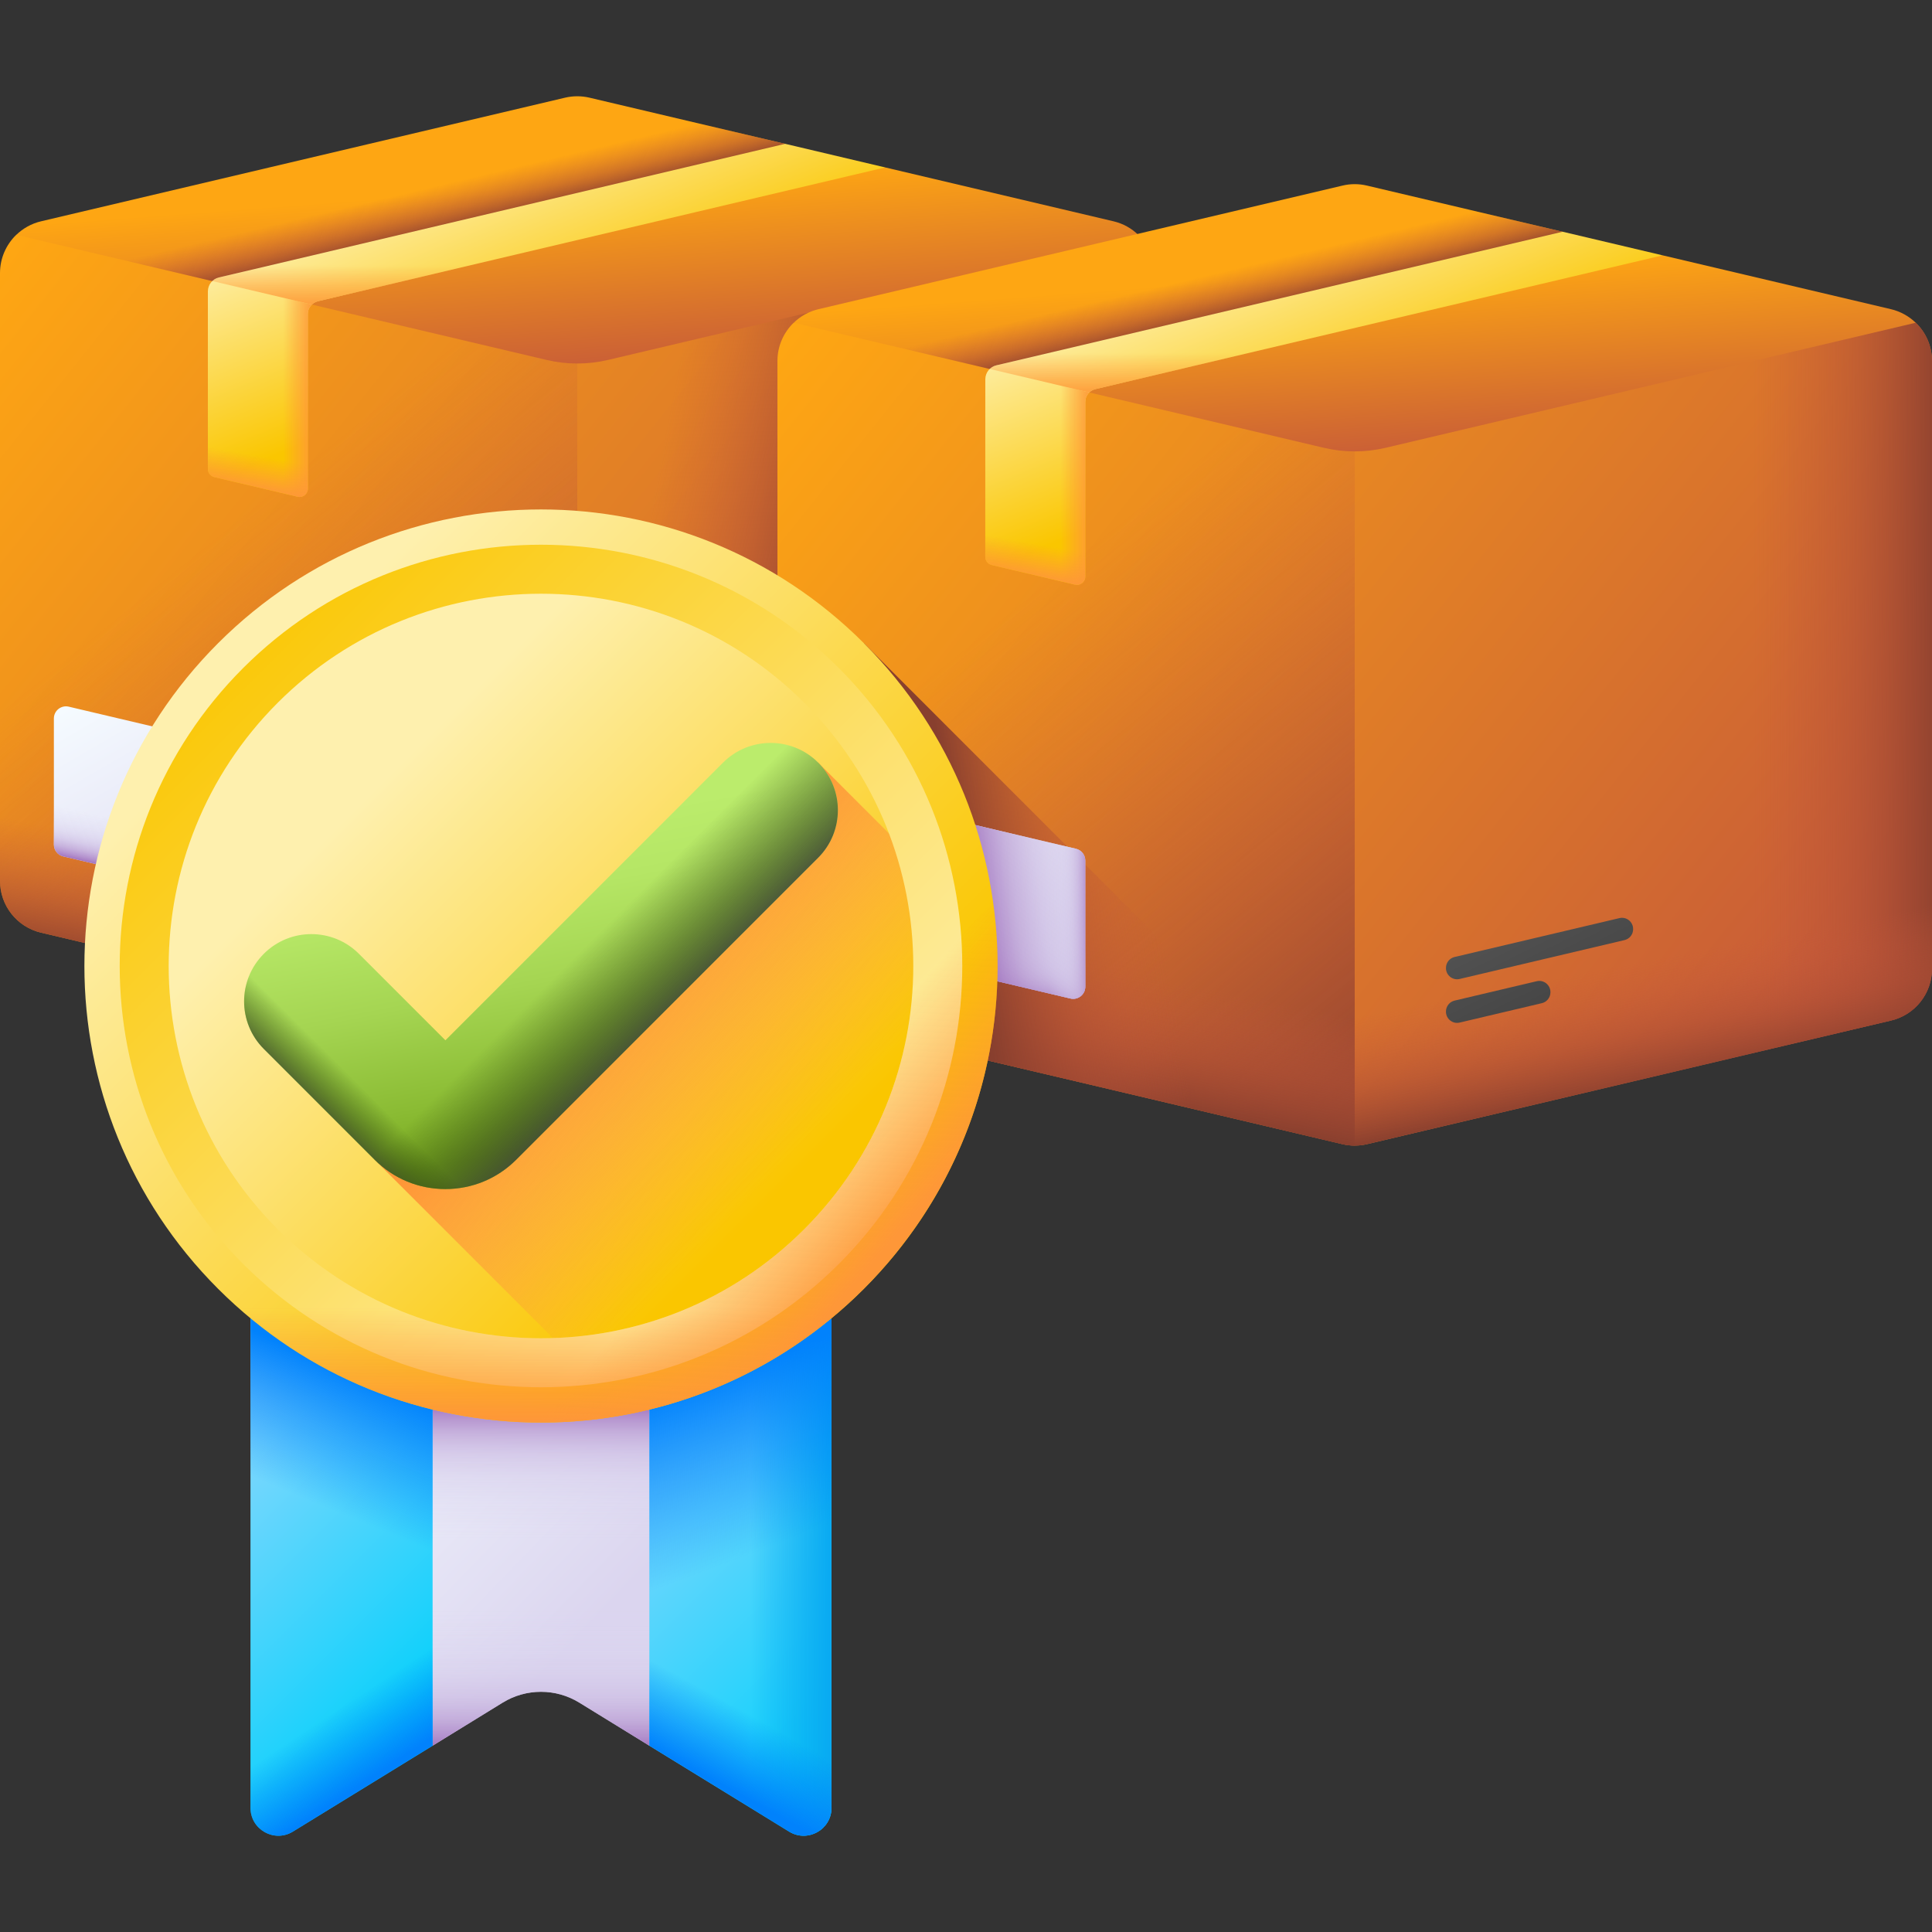 <svg width="70" height="70" viewBox="0 0 70 70" fill="none" xmlns="http://www.w3.org/2000/svg">
<rect x="0" y="0" width="70" height="70" fill="#333333" stroke="none"/>
<g clip-path="url(#clip0_3412_4731)">
<path d="M41.832 9.894V31.917C41.832 32.81 41.217 33.586 40.348 33.791L21.358 38.271C21.067 38.34 20.765 38.34 20.474 38.271L1.485 33.791C0.615 33.586 0 32.81 0 31.917V9.894C0 9.356 0.223 8.863 0.588 8.508H41.242V8.506C41.61 8.86 41.832 9.355 41.832 9.894Z" fill="url(#paint0_linear_3412_4731)"/>
<path d="M41.242 8.508H29.487V36.354L40.348 33.791C41.217 33.587 41.832 32.81 41.832 31.917V9.894C41.832 9.355 41.61 8.86 41.242 8.506V8.508Z" fill="url(#paint1_linear_3412_4731)"/>
<path d="M20.916 8.509V38.322C20.768 38.322 20.62 38.306 20.474 38.271L1.485 33.791C0.615 33.587 0 32.81 0 31.917V9.894C0 9.356 0.223 8.863 0.588 8.509H20.916Z" fill="url(#paint2_linear_3412_4731)"/>
<path d="M41.832 9.893V31.916C41.832 32.81 41.218 33.587 40.348 33.792L21.358 38.271C21.213 38.305 21.066 38.321 20.916 38.321V8.508H41.242C41.61 8.861 41.832 9.355 41.832 9.893Z" fill="url(#paint3_linear_3412_4731)"/>
<path d="M20.916 24.744V38.322C20.768 38.322 20.62 38.306 20.474 38.271L1.485 33.792C0.615 33.587 0 32.81 0 31.917V20.066L18.782 24.496C19.483 24.661 20.2 24.744 20.916 24.744Z" fill="url(#paint4_linear_3412_4731)"/>
<path d="M20.916 24.744V38.322C21.064 38.322 21.212 38.306 21.358 38.271L40.348 33.792C41.218 33.587 41.833 32.81 41.833 31.917V20.066L23.051 24.496C22.349 24.661 21.633 24.744 20.916 24.744Z" fill="url(#paint5_linear_3412_4731)"/>
<path d="M41.242 8.509L22.029 13.041C21.297 13.214 20.535 13.214 19.803 13.041L0.59 8.509C0.833 8.275 1.138 8.101 1.484 8.019L20.474 3.539C20.765 3.471 21.067 3.471 21.358 3.539L28.449 5.212V6.066H32.072L40.349 8.019C40.695 8.101 40.999 8.274 41.242 8.509Z" fill="url(#paint6_linear_3412_4731)"/>
<path d="M28.449 5.212V6.066L9.343 10.574L0.59 8.509C0.833 8.275 1.138 8.101 1.484 8.019L20.474 3.539C20.765 3.471 21.067 3.471 21.358 3.539L28.449 5.212Z" fill="url(#paint7_linear_3412_4731)"/>
<path d="M28.449 5.211L7.933 10.052C7.698 10.107 7.532 10.316 7.532 10.558L7.531 16.993C7.531 17.133 7.627 17.255 7.764 17.287L10.783 17.998C10.973 18.043 11.154 17.899 11.154 17.704V11.376C11.154 11.156 11.306 10.965 11.52 10.914L32.071 6.066L28.449 5.211Z" fill="url(#paint8_linear_3412_4731)"/>
<path d="M17.293 9.553L11.52 10.914C11.435 10.934 11.36 10.977 11.3 11.034L7.692 10.183C7.758 10.12 7.839 10.074 7.933 10.051L13.668 8.698L17.293 9.553Z" fill="url(#paint9_linear_3412_4731)"/>
<path d="M7.692 10.184L11.3 11.035C11.209 11.122 11.155 11.244 11.155 11.376V17.704C11.155 17.9 10.972 18.044 10.783 17.998L7.764 17.287C7.627 17.255 7.531 17.133 7.531 16.993L7.532 10.557C7.532 10.411 7.593 10.278 7.692 10.184Z" fill="url(#paint10_linear_3412_4731)"/>
<path d="M7.531 13.894L7.531 16.993C7.531 17.133 7.627 17.255 7.764 17.287L10.783 17.998C10.972 18.044 11.154 17.9 11.154 17.704V13.894L7.531 13.894Z" fill="url(#paint11_linear_3412_4731)"/>
<path d="M2.291 31.03L10.614 32.994C10.89 33.059 11.154 32.85 11.154 32.566V27.995C11.154 27.791 11.014 27.614 10.816 27.568L2.492 25.604C2.216 25.539 1.952 25.748 1.952 26.032V30.603C1.952 30.806 2.092 30.983 2.291 31.03Z" fill="url(#paint12_linear_3412_4731)"/>
<path d="M1.952 27.328V30.603C1.952 30.807 2.092 30.983 2.291 31.03L10.615 32.994C10.89 33.059 11.155 32.85 11.155 32.567V29.498L1.952 27.328Z" fill="url(#paint13_linear_3412_4731)"/>
<path d="M10.816 27.567L6.589 26.57V32.044L10.615 32.994C10.89 33.059 11.155 32.849 11.155 32.566V27.995C11.154 27.791 11.014 27.614 10.816 27.567Z" fill="url(#paint14_linear_3412_4731)"/>
<path d="M24.222 31.883V31.892C24.222 32.153 24.465 32.345 24.719 32.285L30.692 30.876C30.875 30.833 31.003 30.671 31.003 30.483V30.474C31.003 30.213 30.76 30.021 30.507 30.081L24.533 31.49C24.351 31.533 24.222 31.695 24.222 31.883Z" fill="url(#paint15_linear_3412_4731)"/>
<path d="M24.719 33.865L27.696 33.163C27.879 33.12 28.008 32.957 28.008 32.77V32.76C28.008 32.5 27.764 32.307 27.511 32.367L24.533 33.069C24.351 33.112 24.222 33.275 24.222 33.463V33.472C24.222 33.733 24.465 33.925 24.719 33.865Z" fill="url(#paint16_linear_3412_4731)"/>
<path d="M70 13.078V35.101C70 35.995 69.385 36.771 68.515 36.976L49.526 41.456C49.235 41.524 48.933 41.524 48.642 41.456L29.652 36.976C28.782 36.771 28.168 35.995 28.168 35.101V13.078C28.168 12.541 28.39 12.047 28.756 11.693H69.41V11.691C69.777 12.045 70 12.54 70 13.078Z" fill="url(#paint17_linear_3412_4731)"/>
<path d="M69.41 11.693H57.654V39.538L68.515 36.976C69.385 36.771 70 35.995 70 35.101V13.078C70 12.54 69.777 12.045 69.41 11.691V11.693Z" fill="url(#paint18_linear_3412_4731)"/>
<path d="M49.084 11.693V41.507C48.936 41.507 48.788 41.49 48.642 41.456L29.652 36.976C28.783 36.771 28.168 35.995 28.168 35.101V13.078C28.168 12.541 28.39 12.047 28.756 11.693H49.084Z" fill="url(#paint19_linear_3412_4731)"/>
<path d="M49.084 27.929V41.507C48.936 41.507 48.788 41.49 48.642 41.456L29.652 36.976C28.783 36.771 28.168 35.995 28.168 35.101V23.25L46.949 27.68C47.651 27.846 48.367 27.929 49.084 27.929Z" fill="url(#paint20_linear_3412_4731)"/>
<path d="M31.299 23.303V37.364L48.642 41.456C48.788 41.49 48.936 41.507 49.084 41.507V41.088L31.299 23.303Z" fill="url(#paint21_linear_3412_4731)"/>
<path d="M49.084 27.929V41.507C49.232 41.507 49.38 41.49 49.526 41.456L68.515 36.976C69.385 36.771 70 35.995 70 35.101V23.25L51.218 27.68C50.517 27.846 49.8 27.929 49.084 27.929Z" fill="url(#paint22_linear_3412_4731)"/>
<path d="M69.41 11.693L50.197 16.226C49.465 16.398 48.703 16.398 47.971 16.226L28.758 11.693C29.001 11.459 29.305 11.285 29.651 11.203L48.642 6.724C48.933 6.655 49.235 6.655 49.526 6.724L56.617 8.397V9.251H60.239L68.516 11.203C68.862 11.285 69.166 11.459 69.41 11.693Z" fill="url(#paint23_linear_3412_4731)"/>
<path d="M56.617 8.397V9.251L37.51 13.758L28.758 11.693C29.001 11.459 29.305 11.285 29.651 11.203L48.642 6.724C48.933 6.655 49.235 6.655 49.526 6.724L56.617 8.397Z" fill="url(#paint24_linear_3412_4731)"/>
<path d="M56.617 8.396L36.1 13.236C35.866 13.291 35.7 13.501 35.7 13.742L35.698 20.177C35.698 20.318 35.795 20.439 35.931 20.472L38.95 21.183C39.14 21.228 39.322 21.084 39.322 20.889V14.561C39.322 14.341 39.473 14.149 39.687 14.099L60.239 9.251L56.617 8.396Z" fill="url(#paint25_linear_3412_4731)"/>
<path d="M45.46 12.738L39.687 14.099C39.602 14.119 39.528 14.162 39.468 14.219L35.86 13.368C35.925 13.305 36.007 13.258 36.1 13.236L41.836 11.883L45.46 12.738Z" fill="url(#paint26_linear_3412_4731)"/>
<path d="M35.86 13.368L39.467 14.219C39.377 14.306 39.322 14.428 39.322 14.561V20.889C39.322 21.084 39.14 21.228 38.95 21.183L35.931 20.471C35.795 20.439 35.699 20.317 35.699 20.177L35.7 13.742C35.699 13.596 35.761 13.462 35.86 13.368Z" fill="url(#paint27_linear_3412_4731)"/>
<path d="M35.699 17.079L35.698 20.178C35.698 20.317 35.794 20.439 35.931 20.472L38.95 21.183C39.14 21.228 39.322 21.085 39.322 20.889V17.079L35.699 17.079Z" fill="url(#paint28_linear_3412_4731)"/>
<path d="M30.458 34.215L38.782 36.178C39.058 36.243 39.322 36.034 39.322 35.751V31.18C39.322 30.976 39.182 30.799 38.983 30.752L30.66 28.789C30.384 28.724 30.12 28.933 30.12 29.216V33.787C30.12 33.991 30.26 34.168 30.458 34.215Z" fill="url(#paint29_linear_3412_4731)"/>
<path d="M30.12 30.512V33.787C30.12 33.991 30.26 34.168 30.458 34.215L38.782 36.178C39.058 36.244 39.322 36.034 39.322 35.751V32.683L30.12 30.512Z" fill="url(#paint30_linear_3412_4731)"/>
<path d="M38.983 30.752L34.756 29.755V35.229L38.782 36.178C39.058 36.243 39.322 36.034 39.322 35.751V31.18C39.322 30.976 39.182 30.799 38.983 30.752Z" fill="url(#paint31_linear_3412_4731)"/>
<path d="M38.983 30.752L34.756 29.755V35.229L38.782 36.178C39.058 36.243 39.322 36.034 39.322 35.751V31.18C39.322 30.976 39.182 30.799 38.983 30.752Z" fill="url(#paint32_linear_3412_4731)"/>
<path d="M52.39 35.067V35.077C52.39 35.337 52.633 35.53 52.886 35.47L58.86 34.061C59.042 34.018 59.171 33.855 59.171 33.668V33.658C59.171 33.398 58.928 33.205 58.674 33.265L52.701 34.674C52.519 34.717 52.39 34.88 52.39 35.067Z" fill="url(#paint33_linear_3412_4731)"/>
<path d="M52.886 37.05L55.864 36.347C56.046 36.304 56.175 36.142 56.175 35.954V35.945C56.175 35.684 55.932 35.492 55.679 35.551L52.701 36.254C52.519 36.297 52.39 36.46 52.39 36.647V36.657C52.39 36.917 52.633 37.11 52.886 37.05Z" fill="url(#paint34_linear_3412_4731)"/>
<path d="M27.922 51.811L23.527 63.25L20.989 61.69C20.138 61.167 19.064 61.167 18.213 61.69L15.674 63.25L11.28 51.811L15.674 40.51H23.527L27.922 51.811Z" fill="url(#paint35_linear_3412_4731)"/>
<path d="M11.28 51.811L15.674 63.25L18.213 61.69C19.064 61.167 20.138 61.167 20.989 61.69L23.527 63.25L27.922 51.811L27.341 50.317H11.861L11.28 51.811Z" fill="url(#paint36_linear_3412_4731)"/>
<path d="M11.28 51.811L15.674 63.25L18.213 61.69C19.064 61.167 20.138 61.167 20.989 61.69L23.527 63.25L27.922 51.811L27.341 50.317H11.861L11.28 51.811Z" fill="url(#paint37_linear_3412_4731)"/>
<path d="M15.674 40.51H9.075V65.501C9.075 66.29 9.941 66.775 10.613 66.361L15.674 63.251L15.674 40.51Z" fill="url(#paint38_linear_3412_4731)"/>
<path d="M23.528 40.51V63.251L28.589 66.361C29.261 66.775 30.127 66.291 30.127 65.501V40.51H23.528Z" fill="url(#paint39_linear_3412_4731)"/>
<path d="M23.528 40.51V63.251L28.589 66.361C29.261 66.775 30.127 66.291 30.127 65.501V40.51H23.528Z" fill="url(#paint40_linear_3412_4731)"/>
<path d="M15.674 40.51H9.075V65.501C9.075 66.29 9.941 66.775 10.613 66.361L15.674 63.251L15.674 40.51Z" fill="url(#paint41_linear_3412_4731)"/>
<path d="M23.528 40.51V63.251L28.589 66.361C29.261 66.775 30.127 66.291 30.127 65.501V40.51H23.528Z" fill="url(#paint42_linear_3412_4731)"/>
<path d="M15.674 54.183V63.25L10.613 66.361C9.94 66.775 9.075 66.291 9.075 65.501V54.183H15.674Z" fill="url(#paint43_linear_3412_4731)"/>
<path d="M30.127 54.183V65.501C30.127 66.291 29.262 66.775 28.589 66.361L23.528 63.25V54.183H30.127Z" fill="url(#paint44_linear_3412_4731)"/>
<path d="M30.395 24.207C24.433 18.246 14.768 18.246 8.807 24.207C2.847 30.168 2.847 39.832 8.807 45.793C14.768 51.754 24.433 51.754 30.395 45.793C36.355 39.832 36.355 30.168 30.395 24.207Z" fill="url(#paint45_linear_3412_4731)"/>
<path d="M13.573 42.019L22.788 51.234C25.907 50.625 28.883 49.112 31.299 46.697C34.756 43.239 36.362 38.632 36.119 34.106L29.644 27.631L13.573 42.019Z" fill="url(#paint46_linear_3412_4731)"/>
<path d="M31.299 23.303C24.839 16.843 14.365 16.843 7.903 23.303C1.443 29.763 1.443 40.237 7.903 46.697C14.364 53.157 24.838 53.157 31.299 46.697C37.759 40.237 37.759 29.763 31.299 23.303ZM9.761 44.839C4.326 39.405 4.326 30.595 9.761 25.161C15.195 19.726 24.007 19.726 29.441 25.161C34.875 30.595 34.875 39.405 29.441 44.839C24.007 50.274 15.195 50.274 9.761 44.839Z" fill="url(#paint47_linear_3412_4731)"/>
<path d="M30.395 24.207C24.433 18.246 14.768 18.246 8.807 24.207C2.847 30.168 2.847 39.832 8.807 45.793C14.768 51.754 24.433 51.754 30.395 45.793C36.355 39.832 36.355 30.168 30.395 24.207ZM29.139 44.538C23.872 49.805 15.33 49.805 10.062 44.538C4.795 39.27 4.795 30.73 10.062 25.462C15.33 20.195 23.872 20.195 29.139 25.462C34.407 30.73 34.407 39.27 29.139 44.538Z" fill="url(#paint48_linear_3412_4731)"/>
<path d="M29.139 44.538C23.872 49.805 15.33 49.805 10.062 44.538C7.255 41.731 5.945 37.994 6.13 34.318H3.073C2.89 38.776 4.499 43.294 7.903 46.697C14.364 53.157 24.838 53.157 31.299 46.697C34.702 43.294 36.312 38.776 36.129 34.318H33.072C33.257 37.994 31.947 41.73 29.139 44.538Z" fill="url(#paint49_linear_3412_4731)"/>
<path d="M33.09 34.999C33.09 42.449 27.05 48.488 19.601 48.488C15.63 48.488 12.062 46.773 9.593 44.043L7.432 46.204C10.455 49.486 14.787 51.542 19.601 51.542C28.738 51.541 36.144 44.135 36.144 34.999C36.144 30.186 34.087 25.853 30.806 22.83L28.645 24.992C31.374 27.46 33.09 31.029 33.09 34.999Z" fill="url(#paint50_linear_3412_4731)"/>
<path d="M16.137 43.082C15.169 43.082 14.258 42.704 13.573 42.02L9.558 38.004C8.606 37.053 8.606 35.51 9.558 34.558C10.509 33.607 12.052 33.607 13.004 34.558L16.138 37.692L26.198 27.631C27.15 26.68 28.693 26.68 29.644 27.631C30.596 28.583 30.596 30.125 29.644 31.077L18.702 42.02C18.017 42.704 17.106 43.082 16.137 43.082Z" fill="url(#paint51_linear_3412_4731)"/>
<path d="M16.137 43.082C15.169 43.082 14.258 42.704 13.573 42.02L9.558 38.004C8.606 37.053 8.606 35.51 9.558 34.558C10.509 33.607 12.052 33.607 13.004 34.558L16.138 37.692L26.198 27.631C27.15 26.68 28.693 26.68 29.644 27.631C30.596 28.583 30.596 30.125 29.644 31.077L18.702 42.02C18.017 42.704 17.106 43.082 16.137 43.082Z" fill="url(#paint52_linear_3412_4731)"/>
<path d="M24.206 36.516L18.702 42.02C18.017 42.704 17.106 43.081 16.137 43.081C15.169 43.081 14.258 42.704 13.574 42.019L9.558 38.004C8.607 37.052 8.607 35.51 9.558 34.558C10.51 33.607 12.052 33.607 13.004 34.558L16.137 37.692L20.759 33.069L24.206 36.516Z" fill="url(#paint53_linear_3412_4731)"/>
</g>
<defs>
<linearGradient id="paint0_linear_3412_4731" x1="2.629" y1="6.251" x2="39.088" y2="35.477" gradientUnits="userSpaceOnUse">
<stop stop-color="#FEA613"/>
<stop offset="1" stop-color="#C4573A"/>
</linearGradient>
<linearGradient id="paint1_linear_3412_4731" x1="35.317" y1="22.43" x2="42.408" y2="22.43" gradientUnits="userSpaceOnUse">
<stop stop-color="#C4573A" stop-opacity="0"/>
<stop offset="0.235" stop-color="#BE5539" stop-opacity="0.235"/>
<stop offset="0.539" stop-color="#AE4E35" stop-opacity="0.539"/>
<stop offset="0.879" stop-color="#934330" stop-opacity="0.879"/>
<stop offset="1" stop-color="#883F2E"/>
</linearGradient>
<linearGradient id="paint2_linear_3412_4731" x1="8.881" y1="18.603" x2="23.827" y2="37.09" gradientUnits="userSpaceOnUse">
<stop stop-color="#C4573A" stop-opacity="0"/>
<stop offset="0.235" stop-color="#BE5539" stop-opacity="0.235"/>
<stop offset="0.539" stop-color="#AE4E35" stop-opacity="0.539"/>
<stop offset="0.879" stop-color="#934330" stop-opacity="0.879"/>
<stop offset="1" stop-color="#883F2E"/>
</linearGradient>
<linearGradient id="paint3_linear_3412_4731" x1="22.9" y1="21.779" x2="29.723" y2="23.143" gradientUnits="userSpaceOnUse">
<stop stop-color="#C4573A" stop-opacity="0"/>
<stop offset="0.235" stop-color="#BE5539" stop-opacity="0.235"/>
<stop offset="0.539" stop-color="#AE4E35" stop-opacity="0.539"/>
<stop offset="0.879" stop-color="#934330" stop-opacity="0.879"/>
<stop offset="1" stop-color="#883F2E"/>
</linearGradient>
<linearGradient id="paint4_linear_3412_4731" x1="10.004" y1="31.542" x2="9.118" y2="36.118" gradientUnits="userSpaceOnUse">
<stop stop-color="#C4573A" stop-opacity="0"/>
<stop offset="0.235" stop-color="#BE5539" stop-opacity="0.235"/>
<stop offset="0.539" stop-color="#AE4E35" stop-opacity="0.539"/>
<stop offset="0.879" stop-color="#934330" stop-opacity="0.879"/>
<stop offset="1" stop-color="#883F2E"/>
</linearGradient>
<linearGradient id="paint5_linear_3412_4731" x1="31.829" y1="31.542" x2="32.715" y2="36.118" gradientUnits="userSpaceOnUse">
<stop stop-color="#C4573A" stop-opacity="0"/>
<stop offset="0.235" stop-color="#BE5539" stop-opacity="0.235"/>
<stop offset="0.539" stop-color="#AE4E35" stop-opacity="0.539"/>
<stop offset="0.879" stop-color="#934330" stop-opacity="0.879"/>
<stop offset="1" stop-color="#883F2E"/>
</linearGradient>
<linearGradient id="paint6_linear_3412_4731" x1="20.777" y1="6.652" x2="21.331" y2="14.033" gradientUnits="userSpaceOnUse">
<stop stop-color="#FEA613"/>
<stop offset="1" stop-color="#C4573A"/>
</linearGradient>
<linearGradient id="paint7_linear_3412_4731" x1="14.561" y1="7.034" x2="14.967" y2="8.731" gradientUnits="userSpaceOnUse">
<stop stop-color="#C4573A" stop-opacity="0"/>
<stop offset="0.235" stop-color="#BE5539" stop-opacity="0.235"/>
<stop offset="0.539" stop-color="#AE4E35" stop-opacity="0.539"/>
<stop offset="0.879" stop-color="#934330" stop-opacity="0.879"/>
<stop offset="1" stop-color="#883F2E"/>
</linearGradient>
<linearGradient id="paint8_linear_3412_4731" x1="17.25" y1="5.345" x2="20.128" y2="12.356" gradientUnits="userSpaceOnUse">
<stop stop-color="#FEF0AE"/>
<stop offset="1" stop-color="#FAC600"/>
</linearGradient>
<linearGradient id="paint9_linear_3412_4731" x1="12.493" y1="9.614" x2="12.493" y2="11.229" gradientUnits="userSpaceOnUse">
<stop stop-color="#FE9738" stop-opacity="0"/>
<stop offset="1" stop-color="#FE9738"/>
</linearGradient>
<linearGradient id="paint10_linear_3412_4731" x1="10.261" y1="14.095" x2="11.378" y2="14.095" gradientUnits="userSpaceOnUse">
<stop stop-color="#FE9738" stop-opacity="0"/>
<stop offset="1" stop-color="#FE9738"/>
</linearGradient>
<linearGradient id="paint11_linear_3412_4731" x1="9.224" y1="16.488" x2="9.002" y2="17.742" gradientUnits="userSpaceOnUse">
<stop stop-color="#FE9738" stop-opacity="0"/>
<stop offset="1" stop-color="#FE9738"/>
</linearGradient>
<linearGradient id="paint12_linear_3412_4731" x1="3.908" y1="24.744" x2="9.044" y2="33.589" gradientUnits="userSpaceOnUse">
<stop stop-color="#F5FBFF"/>
<stop offset="1" stop-color="#DBD5EF"/>
</linearGradient>
<linearGradient id="paint13_linear_3412_4731" x1="6.5" y1="30.203" x2="6.108" y2="31.915" gradientUnits="userSpaceOnUse">
<stop stop-color="#DBD5EF" stop-opacity="0"/>
<stop offset="0.285" stop-color="#D9D2EE" stop-opacity="0.285"/>
<stop offset="0.474" stop-color="#D4C9E9" stop-opacity="0.474"/>
<stop offset="0.635" stop-color="#CBBAE2" stop-opacity="0.635"/>
<stop offset="0.779" stop-color="#BFA5D7" stop-opacity="0.78"/>
<stop offset="0.913" stop-color="#AF8ACA" stop-opacity="0.913"/>
<stop offset="1" stop-color="#A274BF"/>
</linearGradient>
<linearGradient id="paint14_linear_3412_4731" x1="9.835" y1="29.788" x2="11.172" y2="29.788" gradientUnits="userSpaceOnUse">
<stop stop-color="#DBD5EF" stop-opacity="0"/>
<stop offset="0.285" stop-color="#D9D2EE" stop-opacity="0.285"/>
<stop offset="0.474" stop-color="#D4C9E9" stop-opacity="0.474"/>
<stop offset="0.635" stop-color="#CBBAE2" stop-opacity="0.635"/>
<stop offset="0.779" stop-color="#BFA5D7" stop-opacity="0.78"/>
<stop offset="0.913" stop-color="#AF8ACA" stop-opacity="0.913"/>
<stop offset="1" stop-color="#A274BF"/>
</linearGradient>
<linearGradient id="paint15_linear_3412_4731" x1="26.01" y1="27.948" x2="28.716" y2="33.41" gradientUnits="userSpaceOnUse">
<stop stop-color="#5A5A5A"/>
<stop offset="1" stop-color="#444444"/>
</linearGradient>
<linearGradient id="paint16_linear_3412_4731" x1="24.038" y1="28.925" x2="26.744" y2="34.387" gradientUnits="userSpaceOnUse">
<stop stop-color="#5A5A5A"/>
<stop offset="1" stop-color="#444444"/>
</linearGradient>
<linearGradient id="paint17_linear_3412_4731" x1="30.796" y1="9.435" x2="67.255" y2="38.661" gradientUnits="userSpaceOnUse">
<stop stop-color="#FEA613"/>
<stop offset="1" stop-color="#C4573A"/>
</linearGradient>
<linearGradient id="paint18_linear_3412_4731" x1="63.485" y1="25.615" x2="70.576" y2="25.615" gradientUnits="userSpaceOnUse">
<stop stop-color="#C4573A" stop-opacity="0"/>
<stop offset="0.235" stop-color="#BE5539" stop-opacity="0.235"/>
<stop offset="0.539" stop-color="#AE4E35" stop-opacity="0.539"/>
<stop offset="0.879" stop-color="#934330" stop-opacity="0.879"/>
<stop offset="1" stop-color="#883F2E"/>
</linearGradient>
<linearGradient id="paint19_linear_3412_4731" x1="37.049" y1="21.787" x2="51.994" y2="40.275" gradientUnits="userSpaceOnUse">
<stop stop-color="#C4573A" stop-opacity="0"/>
<stop offset="0.235" stop-color="#BE5539" stop-opacity="0.235"/>
<stop offset="0.539" stop-color="#AE4E35" stop-opacity="0.539"/>
<stop offset="0.879" stop-color="#934330" stop-opacity="0.879"/>
<stop offset="1" stop-color="#883F2E"/>
</linearGradient>
<linearGradient id="paint20_linear_3412_4731" x1="38.171" y1="34.727" x2="37.286" y2="39.302" gradientUnits="userSpaceOnUse">
<stop stop-color="#C4573A" stop-opacity="0"/>
<stop offset="0.235" stop-color="#BE5539" stop-opacity="0.235"/>
<stop offset="0.539" stop-color="#AE4E35" stop-opacity="0.539"/>
<stop offset="0.879" stop-color="#934330" stop-opacity="0.879"/>
<stop offset="1" stop-color="#883F2E"/>
</linearGradient>
<linearGradient id="paint21_linear_3412_4731" x1="41.801" y1="32.123" x2="35.125" y2="33.292" gradientUnits="userSpaceOnUse">
<stop stop-color="#C4573A" stop-opacity="0"/>
<stop offset="0.235" stop-color="#BE5539" stop-opacity="0.235"/>
<stop offset="0.539" stop-color="#AE4E35" stop-opacity="0.539"/>
<stop offset="0.879" stop-color="#934330" stop-opacity="0.879"/>
<stop offset="1" stop-color="#883F2E"/>
</linearGradient>
<linearGradient id="paint22_linear_3412_4731" x1="59.996" y1="34.727" x2="60.882" y2="39.302" gradientUnits="userSpaceOnUse">
<stop stop-color="#C4573A" stop-opacity="0"/>
<stop offset="0.235" stop-color="#BE5539" stop-opacity="0.235"/>
<stop offset="0.539" stop-color="#AE4E35" stop-opacity="0.539"/>
<stop offset="0.879" stop-color="#934330" stop-opacity="0.879"/>
<stop offset="1" stop-color="#883F2E"/>
</linearGradient>
<linearGradient id="paint23_linear_3412_4731" x1="48.945" y1="9.837" x2="49.498" y2="17.217" gradientUnits="userSpaceOnUse">
<stop stop-color="#FEA613"/>
<stop offset="1" stop-color="#C4573A"/>
</linearGradient>
<linearGradient id="paint24_linear_3412_4731" x1="42.729" y1="10.219" x2="43.135" y2="11.916" gradientUnits="userSpaceOnUse">
<stop stop-color="#C4573A" stop-opacity="0"/>
<stop offset="0.235" stop-color="#BE5539" stop-opacity="0.235"/>
<stop offset="0.539" stop-color="#AE4E35" stop-opacity="0.539"/>
<stop offset="0.879" stop-color="#934330" stop-opacity="0.879"/>
<stop offset="1" stop-color="#883F2E"/>
</linearGradient>
<linearGradient id="paint25_linear_3412_4731" x1="45.417" y1="8.529" x2="48.296" y2="15.541" gradientUnits="userSpaceOnUse">
<stop stop-color="#FEF0AE"/>
<stop offset="1" stop-color="#FAC600"/>
</linearGradient>
<linearGradient id="paint26_linear_3412_4731" x1="40.66" y1="12.798" x2="40.66" y2="14.414" gradientUnits="userSpaceOnUse">
<stop stop-color="#FE9738" stop-opacity="0"/>
<stop offset="1" stop-color="#FE9738"/>
</linearGradient>
<linearGradient id="paint27_linear_3412_4731" x1="38.428" y1="17.28" x2="39.545" y2="17.28" gradientUnits="userSpaceOnUse">
<stop stop-color="#FE9738" stop-opacity="0"/>
<stop offset="1" stop-color="#FE9738"/>
</linearGradient>
<linearGradient id="paint28_linear_3412_4731" x1="37.391" y1="19.672" x2="37.17" y2="20.927" gradientUnits="userSpaceOnUse">
<stop stop-color="#FE9738" stop-opacity="0"/>
<stop offset="1" stop-color="#FE9738"/>
</linearGradient>
<linearGradient id="paint29_linear_3412_4731" x1="32.076" y1="27.928" x2="37.212" y2="36.774" gradientUnits="userSpaceOnUse">
<stop stop-color="#F5FBFF"/>
<stop offset="1" stop-color="#DBD5EF"/>
</linearGradient>
<linearGradient id="paint30_linear_3412_4731" x1="34.668" y1="33.388" x2="34.276" y2="35.1" gradientUnits="userSpaceOnUse">
<stop stop-color="#DBD5EF" stop-opacity="0"/>
<stop offset="0.285" stop-color="#D9D2EE" stop-opacity="0.285"/>
<stop offset="0.474" stop-color="#D4C9E9" stop-opacity="0.474"/>
<stop offset="0.635" stop-color="#CBBAE2" stop-opacity="0.635"/>
<stop offset="0.779" stop-color="#BFA5D7" stop-opacity="0.78"/>
<stop offset="0.913" stop-color="#AF8ACA" stop-opacity="0.913"/>
<stop offset="1" stop-color="#A274BF"/>
</linearGradient>
<linearGradient id="paint31_linear_3412_4731" x1="38.002" y1="32.973" x2="39.339" y2="32.973" gradientUnits="userSpaceOnUse">
<stop stop-color="#DBD5EF" stop-opacity="0"/>
<stop offset="0.285" stop-color="#D9D2EE" stop-opacity="0.285"/>
<stop offset="0.474" stop-color="#D4C9E9" stop-opacity="0.474"/>
<stop offset="0.635" stop-color="#CBBAE2" stop-opacity="0.635"/>
<stop offset="0.779" stop-color="#BFA5D7" stop-opacity="0.78"/>
<stop offset="0.913" stop-color="#AF8ACA" stop-opacity="0.913"/>
<stop offset="1" stop-color="#A274BF"/>
</linearGradient>
<linearGradient id="paint32_linear_3412_4731" x1="41.715" y1="32.248" x2="35.477" y2="33.175" gradientUnits="userSpaceOnUse">
<stop stop-color="#DBD5EF" stop-opacity="0"/>
<stop offset="0.285" stop-color="#D9D2EE" stop-opacity="0.285"/>
<stop offset="0.474" stop-color="#D4C9E9" stop-opacity="0.474"/>
<stop offset="0.635" stop-color="#CBBAE2" stop-opacity="0.635"/>
<stop offset="0.779" stop-color="#BFA5D7" stop-opacity="0.78"/>
<stop offset="0.913" stop-color="#AF8ACA" stop-opacity="0.913"/>
<stop offset="1" stop-color="#A274BF"/>
</linearGradient>
<linearGradient id="paint33_linear_3412_4731" x1="54.178" y1="31.133" x2="56.884" y2="36.594" gradientUnits="userSpaceOnUse">
<stop stop-color="#5A5A5A"/>
<stop offset="1" stop-color="#444444"/>
</linearGradient>
<linearGradient id="paint34_linear_3412_4731" x1="52.206" y1="32.11" x2="54.912" y2="37.571" gradientUnits="userSpaceOnUse">
<stop stop-color="#5A5A5A"/>
<stop offset="1" stop-color="#444444"/>
</linearGradient>
<linearGradient id="paint35_linear_3412_4731" x1="13.879" y1="46.34" x2="24.08" y2="56.216" gradientUnits="userSpaceOnUse">
<stop stop-color="#F5FBFF"/>
<stop offset="1" stop-color="#DBD5EF"/>
</linearGradient>
<linearGradient id="paint36_linear_3412_4731" x1="19.601" y1="58.325" x2="19.601" y2="63.346" gradientUnits="userSpaceOnUse">
<stop stop-color="#DBD5EF" stop-opacity="0"/>
<stop offset="0.285" stop-color="#D9D2EE" stop-opacity="0.285"/>
<stop offset="0.474" stop-color="#D4C9E9" stop-opacity="0.474"/>
<stop offset="0.635" stop-color="#CBBAE2" stop-opacity="0.635"/>
<stop offset="0.779" stop-color="#BFA5D7" stop-opacity="0.78"/>
<stop offset="0.913" stop-color="#AF8ACA" stop-opacity="0.913"/>
<stop offset="1" stop-color="#A274BF"/>
</linearGradient>
<linearGradient id="paint37_linear_3412_4731" x1="19.601" y1="55.737" x2="19.601" y2="50.922" gradientUnits="userSpaceOnUse">
<stop stop-color="#DBD5EF" stop-opacity="0"/>
<stop offset="0.285" stop-color="#D9D2EE" stop-opacity="0.285"/>
<stop offset="0.474" stop-color="#D4C9E9" stop-opacity="0.474"/>
<stop offset="0.635" stop-color="#CBBAE2" stop-opacity="0.635"/>
<stop offset="0.779" stop-color="#BFA5D7" stop-opacity="0.78"/>
<stop offset="0.913" stop-color="#AF8ACA" stop-opacity="0.913"/>
<stop offset="1" stop-color="#A274BF"/>
</linearGradient>
<linearGradient id="paint38_linear_3412_4731" x1="6.541" y1="47.381" x2="18.487" y2="59.328" gradientUnits="userSpaceOnUse">
<stop stop-color="#B3DAFE"/>
<stop offset="1" stop-color="#01D0FB"/>
</linearGradient>
<linearGradient id="paint39_linear_3412_4731" x1="21.858" y1="46.911" x2="34.892" y2="59.945" gradientUnits="userSpaceOnUse">
<stop stop-color="#B3DAFE"/>
<stop offset="1" stop-color="#01D0FB"/>
</linearGradient>
<linearGradient id="paint40_linear_3412_4731" x1="27.199" y1="53.511" x2="30.158" y2="53.511" gradientUnits="userSpaceOnUse">
<stop stop-color="#08A9F1" stop-opacity="0"/>
<stop offset="1" stop-color="#08A9F1"/>
</linearGradient>
<linearGradient id="paint41_linear_3412_4731" x1="11.322" y1="54.42" x2="13.207" y2="49.872" gradientUnits="userSpaceOnUse">
<stop stop-color="#0182FC" stop-opacity="0"/>
<stop offset="1" stop-color="#0182FC"/>
</linearGradient>
<linearGradient id="paint42_linear_3412_4731" x1="28.328" y1="55.911" x2="26.054" y2="49.803" gradientUnits="userSpaceOnUse">
<stop stop-color="#0182FC" stop-opacity="0"/>
<stop offset="1" stop-color="#0182FC"/>
</linearGradient>
<linearGradient id="paint43_linear_3412_4731" x1="13.221" y1="61.278" x2="14.732" y2="63.569" gradientUnits="userSpaceOnUse">
<stop stop-color="#0182FC" stop-opacity="0"/>
<stop offset="1" stop-color="#0182FC"/>
</linearGradient>
<linearGradient id="paint44_linear_3412_4731" x1="26" y1="61.475" x2="24.684" y2="63.863" gradientUnits="userSpaceOnUse">
<stop stop-color="#0182FC" stop-opacity="0"/>
<stop offset="1" stop-color="#0182FC"/>
</linearGradient>
<linearGradient id="paint45_linear_3412_4731" x1="13.388" y1="28.787" x2="28.015" y2="43.414" gradientUnits="userSpaceOnUse">
<stop stop-color="#FEF0AE"/>
<stop offset="1" stop-color="#FAC600"/>
</linearGradient>
<linearGradient id="paint46_linear_3412_4731" x1="28.701" y1="41.828" x2="21.927" y2="35.298" gradientUnits="userSpaceOnUse">
<stop stop-color="#FE9738" stop-opacity="0"/>
<stop offset="1" stop-color="#FE9738"/>
</linearGradient>
<linearGradient id="paint47_linear_3412_4731" x1="9.482" y1="24.881" x2="27.736" y2="43.135" gradientUnits="userSpaceOnUse">
<stop stop-color="#FEF0AE"/>
<stop offset="1" stop-color="#FAC600"/>
</linearGradient>
<linearGradient id="paint48_linear_3412_4731" x1="30.284" y1="45.683" x2="7.291" y2="22.69" gradientUnits="userSpaceOnUse">
<stop stop-color="#FEF0AE"/>
<stop offset="1" stop-color="#FAC600"/>
</linearGradient>
<linearGradient id="paint49_linear_3412_4731" x1="19.601" y1="47.378" x2="19.601" y2="51.426" gradientUnits="userSpaceOnUse">
<stop stop-color="#FE9738" stop-opacity="0"/>
<stop offset="1" stop-color="#FE9738"/>
</linearGradient>
<linearGradient id="paint50_linear_3412_4731" x1="27.718" y1="42.074" x2="31.747" y2="45.582" gradientUnits="userSpaceOnUse">
<stop stop-color="#FE9738" stop-opacity="0"/>
<stop offset="1" stop-color="#FE9738"/>
</linearGradient>
<linearGradient id="paint51_linear_3412_4731" x1="19.083" y1="30.119" x2="21.216" y2="41.229" gradientUnits="userSpaceOnUse">
<stop stop-color="#BBEC6C"/>
<stop offset="0.197" stop-color="#B5E665"/>
<stop offset="0.48" stop-color="#A5D552"/>
<stop offset="0.812" stop-color="#8ABB33"/>
<stop offset="1" stop-color="#78A91F"/>
</linearGradient>
<linearGradient id="paint52_linear_3412_4731" x1="21.15" y1="34.366" x2="24.16" y2="37.377" gradientUnits="userSpaceOnUse">
<stop stop-color="#334C0F" stop-opacity="0"/>
<stop offset="0.32" stop-color="#344C12" stop-opacity="0.32"/>
<stop offset="0.565" stop-color="#374A1C" stop-opacity="0.565"/>
<stop offset="0.786" stop-color="#3C482C" stop-opacity="0.786"/>
<stop offset="0.991" stop-color="#444443" stop-opacity="0.991"/>
<stop offset="1" stop-color="#444444"/>
</linearGradient>
<linearGradient id="paint53_linear_3412_4731" x1="13.062" y1="39.357" x2="11.597" y2="40.823" gradientUnits="userSpaceOnUse">
<stop stop-color="#334C0F" stop-opacity="0"/>
<stop offset="0.32" stop-color="#344C12" stop-opacity="0.32"/>
<stop offset="0.565" stop-color="#374A1C" stop-opacity="0.565"/>
<stop offset="0.786" stop-color="#3C482C" stop-opacity="0.786"/>
<stop offset="0.991" stop-color="#444443" stop-opacity="0.991"/>
<stop offset="1" stop-color="#444444"/>
</linearGradient>
<clipPath id="clip0_3412_4731">
<rect width="70" height="70" fill="white"/>
</clipPath>
</defs>
</svg>
